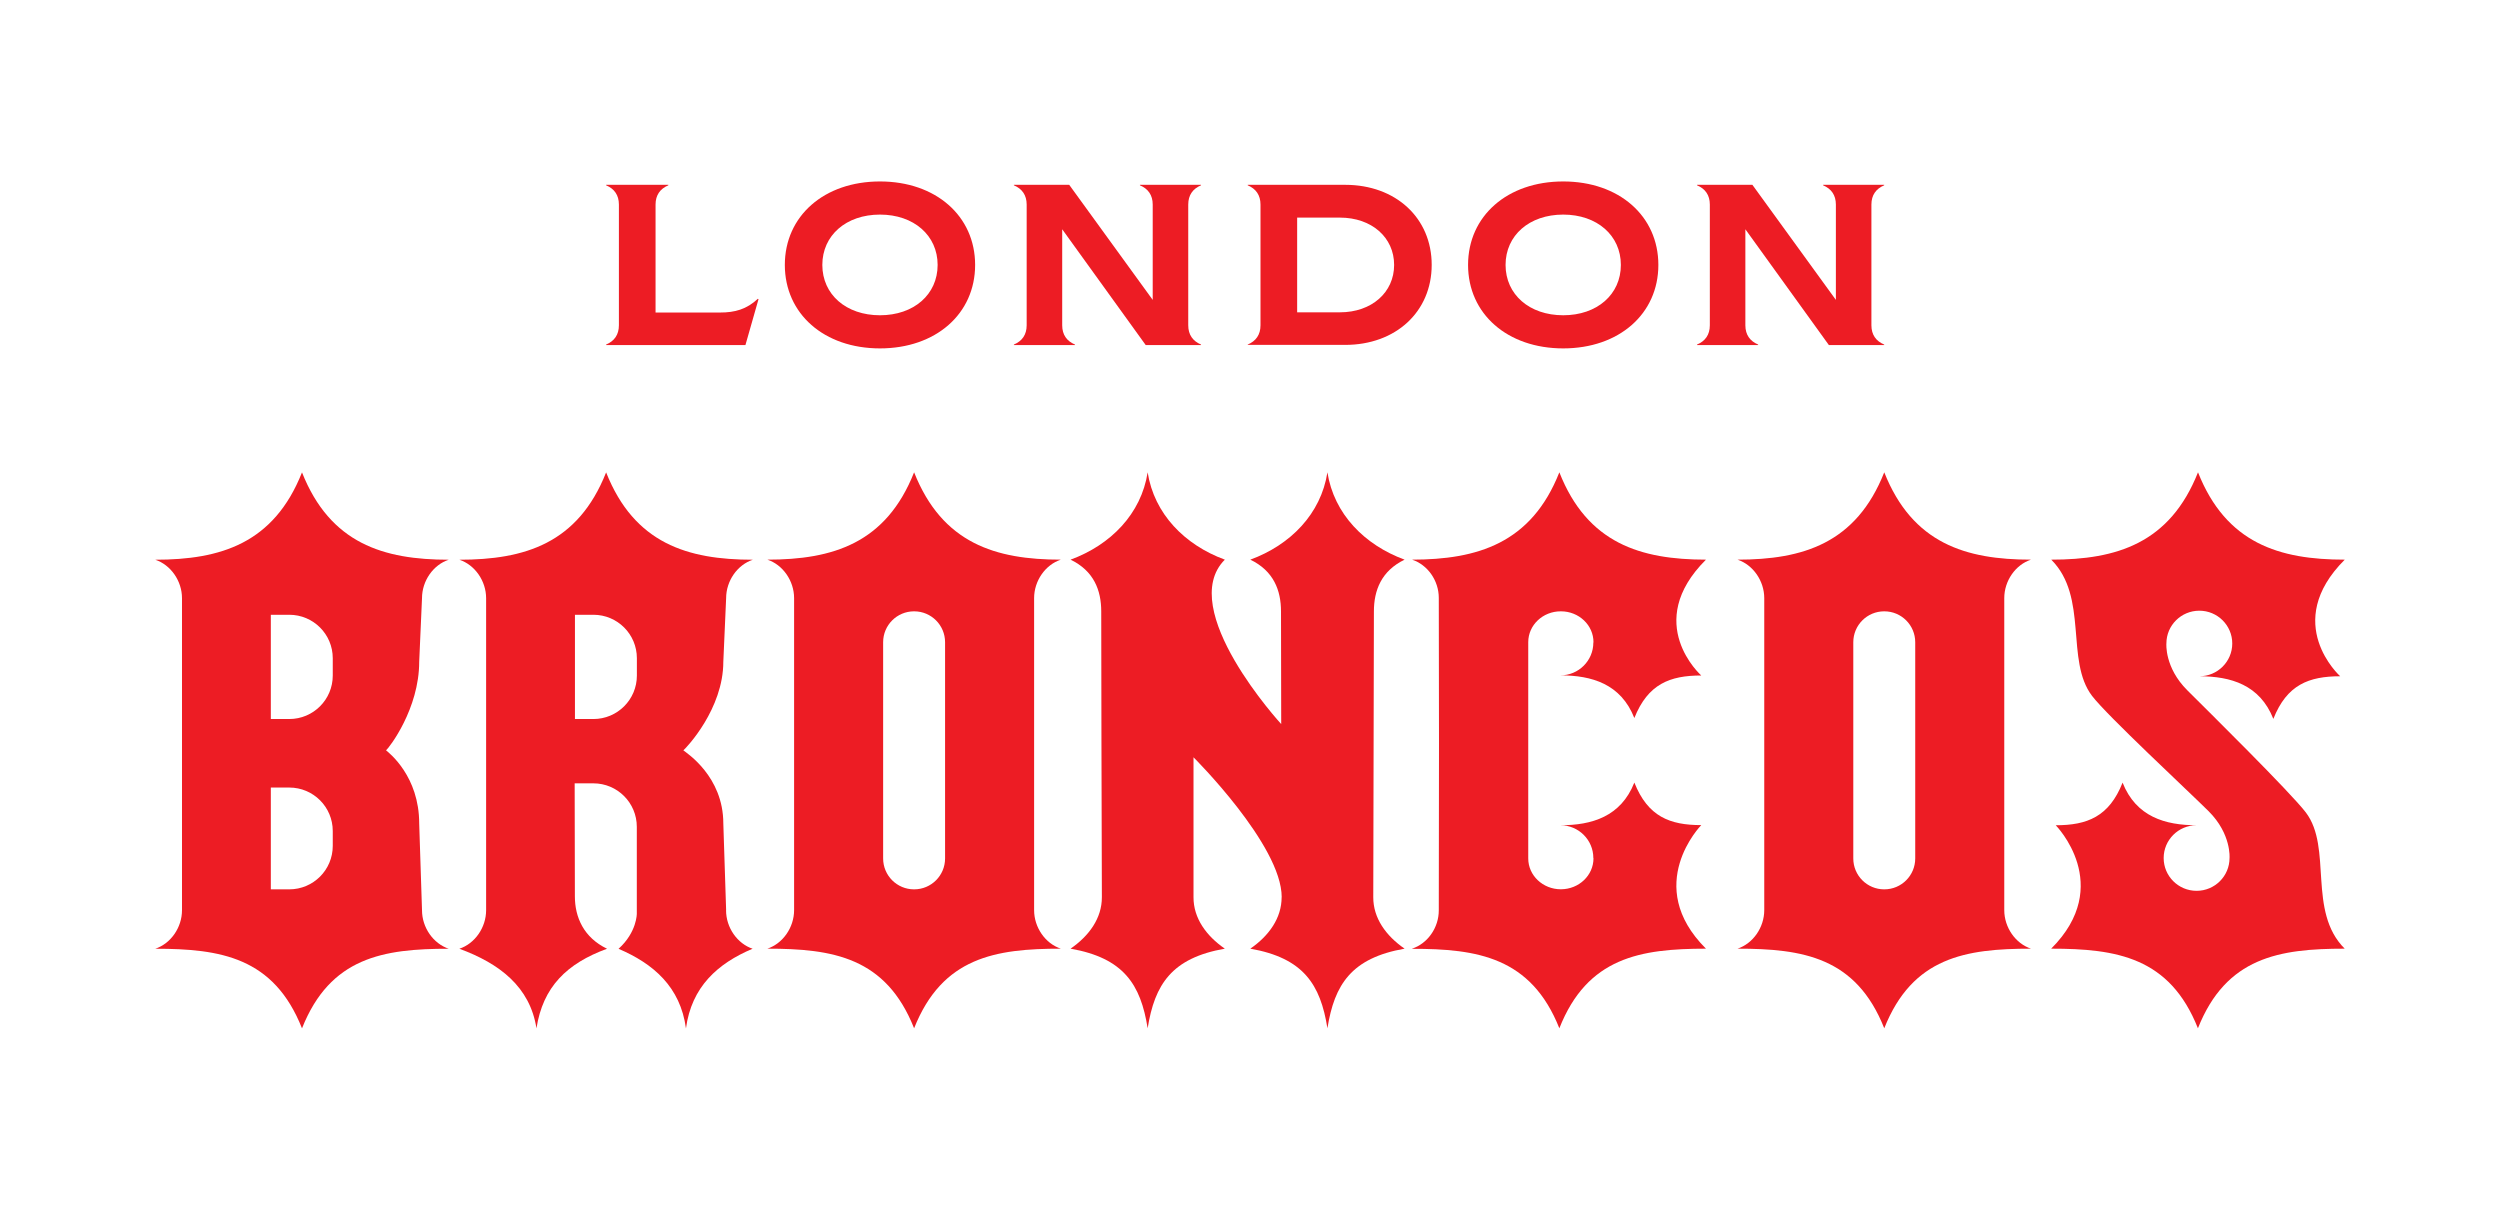 <svg width="1240" height="600" viewBox="0 0 1240 600" fill="none" xmlns="http://www.w3.org/2000/svg">
<rect width="1240" height="600" fill="white"/>
<path d="M376.215 148.432L369.737 171.137H300.636V170.893C304.711 169.187 306.975 166.018 306.975 161.352V101.457C306.975 96.79 304.711 93.622 300.636 91.915V91.671H331.495V91.915C327.42 93.622 325.156 96.79 325.156 101.457V155.014H357.164C364.547 155.014 370.329 153.412 375.902 148.189L376.25 148.432H376.215Z" fill="#ED1C24"/>
<path d="M389.276 131.404C389.276 107.133 408.78 90 436.469 90C464.158 90 483.662 107.133 483.662 131.404C483.662 155.676 464.158 172.808 436.469 172.808C408.78 172.808 389.276 155.676 389.276 131.404ZM465.064 131.404C465.064 116.779 453.257 106.436 436.469 106.436C419.682 106.436 407.875 116.744 407.875 131.404C407.875 146.065 419.682 156.372 436.469 156.372C453.257 156.372 465.064 146.065 465.064 131.404Z" fill="#ED1C24"/>
<path d="M502.888 170.893C506.963 169.187 509.227 166.018 509.227 161.352V101.457C509.227 96.79 506.963 93.622 502.888 91.915V91.671H530.333L571.745 148.746V101.457C571.745 96.79 569.481 93.622 565.406 91.915V91.671H595.707V91.915C591.632 93.622 589.368 96.79 589.368 101.457V161.352C589.368 166.018 591.632 169.187 595.707 170.893V171.137H568.262L526.85 113.714V161.352C526.85 166.018 529.114 169.187 533.189 170.893V171.137H502.888V170.893Z" fill="#ED1C24"/>
<path d="M618.868 170.893C622.943 169.187 625.207 166.018 625.207 161.352V101.457C625.207 96.79 622.943 93.622 618.868 91.915V91.671H667.211C692.287 91.671 710.12 108.108 710.12 131.369C710.12 154.631 692.287 171.067 667.211 171.067H618.868V170.823V170.893ZM664.598 154.91C680.376 154.91 691.486 145.02 691.486 131.404C691.486 117.789 680.376 107.934 664.598 107.934H643.388V154.91H664.598Z" fill="#ED1C24"/>
<path d="M728.161 131.404C728.161 107.133 747.665 90 775.354 90C803.043 90 822.547 107.133 822.547 131.404C822.547 155.676 803.043 172.808 775.354 172.808C747.665 172.808 728.161 155.676 728.161 131.404ZM803.949 131.404C803.949 116.779 792.142 106.436 775.354 106.436C758.567 106.436 746.76 116.744 746.76 131.404C746.76 146.065 758.567 156.372 775.354 156.372C792.142 156.372 803.949 146.065 803.949 131.404Z" fill="#ED1C24"/>
<path d="M841.738 170.893C845.813 169.187 848.077 166.018 848.077 161.352V101.457C848.077 96.79 845.813 93.622 841.738 91.915V91.671H869.183L910.595 148.746V101.457C910.595 96.79 908.331 93.622 904.256 91.915V91.671H934.557V91.915C930.482 93.622 928.218 96.79 928.218 101.457V161.352C928.218 166.018 930.482 169.187 934.557 170.893V171.137H907.112L865.701 113.714V161.352C865.701 166.018 867.964 169.187 872.039 170.893V171.137H841.738V170.893Z" fill="#ED1C24"/>
<path d="M635.69 445.017C635.69 455.394 629.386 464.17 620.157 470.542C646.487 475.174 654.951 488.232 658.399 510.031C661.882 488.232 670.345 475.174 696.676 470.542C687.446 464.17 681.107 455.394 681.142 445.017C681.247 410.334 681.456 318.054 681.456 303.254C681.456 292.807 685.147 283.161 696.676 277.59C676.788 270.277 661.638 254.92 658.399 234.27C655.195 254.92 640.009 270.312 620.157 277.59C631.72 283.161 635.377 292.807 635.377 303.254C635.377 309.766 635.412 334.072 635.481 359.145C635.481 359.145 583.064 302.07 607.514 277.59C587.627 270.277 572.476 254.92 569.237 234.27C566.033 254.92 550.847 270.312 530.995 277.59C542.558 283.161 546.215 292.807 546.215 303.254C546.215 318.054 546.389 410.334 546.528 445.017C546.563 455.394 540.224 464.17 530.995 470.542C557.325 475.174 565.789 488.232 569.237 510.031C572.72 488.232 581.183 475.174 607.514 470.542C598.284 464.17 591.945 455.394 591.98 445.017V375.616C591.98 375.616 635.725 419.109 635.725 445.017" fill="#ED1C24"/>
<path d="M1074.53 319.168C1074.53 310.184 1081.85 302.906 1090.87 302.906C1099.89 302.906 1107.2 310.184 1107.2 319.168C1107.2 328.152 1099.89 335.43 1090.87 335.43C1106.44 335.43 1120.89 339.644 1127.58 356.568C1134.27 339.644 1145.17 335.43 1160.74 335.43C1160.74 335.43 1131.41 309.104 1163 277.59C1130.54 277.59 1104.17 269.511 1090.21 234.27C1076.24 269.511 1049.88 277.59 1017.42 277.59C1035.98 296.115 1024.31 327.595 1037.62 345.111C1045.03 354.896 1085.75 392.679 1095.47 402.359C1106.86 413.712 1105.85 425.586 1105.85 425.586C1105.85 434.57 1098.53 441.848 1089.51 441.848C1080.49 441.848 1073.18 434.57 1073.18 425.586C1073.18 416.602 1080.49 409.324 1089.51 409.324C1073.94 409.324 1059.49 405.11 1052.8 388.187C1046.11 405.11 1035.21 409.324 1019.64 409.324C1019.64 409.324 1048.97 439.028 1017.38 470.542C1049.84 470.542 1076.21 474.791 1090.17 510.031C1104.14 474.791 1130.5 470.542 1162.97 470.542C1144.37 452.017 1157.01 420.537 1143.7 402.986C1136.29 393.201 1094.63 352.076 1084.91 342.395C1073.52 331.043 1074.53 319.168 1074.53 319.168Z" fill="#ED1C24"/>
<path d="M165.047 335.082C165.047 346.991 155.4 356.637 143.488 356.637H134.328V304.926H143.488C155.4 304.926 165.047 314.571 165.047 326.481V335.117V335.082ZM165.047 419.562C165.047 431.471 155.4 441.117 143.488 441.117H134.328V390.624H143.488C155.4 390.624 165.047 400.27 165.047 412.179V419.597V419.562ZM209.315 451.425L207.922 408.453C207.922 385.087 193.085 373.491 191.483 372.168C193.085 370.81 207.922 351.588 207.922 328.222L209.315 296.707C209.315 288.106 214.888 280.132 222.585 277.625C190.159 277.625 163.759 269.546 149.792 234.305C135.826 269.546 109.461 277.625 77 277.625C84.697 280.167 90.27 288.141 90.27 296.707V451.459C90.27 460.061 84.697 468.035 77 470.577C109.461 470.577 135.826 474.825 149.792 510.066C163.759 474.825 190.124 470.577 222.585 470.577C214.888 468.035 209.315 460.061 209.315 451.459" fill="#ED1C24"/>
<path d="M949.952 425.795C949.952 434.257 943.09 441.117 934.627 441.117H934.557C926.094 441.117 919.233 434.257 919.233 425.795V318.541C919.233 310.079 926.094 303.219 934.557 303.219H934.627C943.09 303.219 949.952 310.079 949.952 318.541V425.795ZM994.115 451.425V296.673C994.115 288.071 999.687 280.097 1007.38 277.59C974.959 277.59 948.558 269.511 934.592 234.27C920.661 269.511 894.26 277.59 861.8 277.59C869.497 280.132 875.069 288.106 875.069 296.673V451.425C875.069 460.026 869.497 468 861.8 470.542C894.26 470.542 920.626 474.791 934.592 510.031C948.558 474.791 974.924 470.542 1007.38 470.542C999.687 468 994.115 460.026 994.115 451.425Z" fill="#ED1C24"/>
<path d="M315.891 335.082C315.891 346.991 306.244 356.637 294.332 356.637H285.172V304.926H294.332C306.244 304.926 315.891 314.571 315.891 326.481V335.117V335.082ZM360.159 451.425L358.766 408.453C358.766 385.087 340.55 373.491 338.948 372.168C340.55 370.81 358.766 351.588 358.766 328.222L360.159 296.707C360.159 288.106 365.732 280.132 373.429 277.625C341.003 277.625 314.603 269.546 300.636 234.305C286.705 269.546 260.305 277.625 227.844 277.625C235.541 280.167 241.114 288.141 241.114 296.707V451.459C241.114 460.061 235.541 468.035 227.844 470.577C247.731 477.89 262.882 489.416 266.086 510.066C269.29 489.416 281.202 477.855 301.089 470.577C289.526 465.005 285.138 454.977 285.138 444.565C285.138 438.053 285.103 413.607 285.033 388.535H294.298C306.209 388.535 315.857 398.181 315.857 410.09V453.166C315.857 453.166 315.961 462.324 306.801 470.612C323.972 477.925 337.485 489.451 340.237 510.101C342.988 489.451 355.98 477.89 373.185 470.612H373.394C365.697 468.07 360.124 460.095 360.124 451.494" fill="#ED1C24"/>
<path d="M773.439 234.27C759.542 269.511 732.828 277.555 700.368 277.59C708.065 280.097 713.637 287.932 713.637 296.533L713.742 368.79L713.637 451.564C713.637 460.165 708.065 468.035 700.368 470.542V470.612C732.828 470.577 759.438 474.791 773.439 510.031C787.335 474.791 813.736 470.577 846.161 470.542C814.537 439.063 843.828 409.254 843.828 409.254C828.259 409.254 817.358 405.076 810.636 388.152C803.949 405.076 789.53 409.324 773.961 409.324C782.982 409.324 790.296 416.602 790.296 425.586L790.366 425.726C790.366 434.187 783.156 441.047 774.24 441.082H774.17C765.254 441.082 758.01 434.222 758.01 425.795V318.506C758.01 310.045 765.254 303.184 774.17 303.219H774.24C783.156 303.219 790.4 310.114 790.366 318.576L790.296 318.715C790.296 327.7 782.982 334.978 773.961 334.978C789.53 334.978 803.984 339.226 810.636 356.15C817.358 339.261 828.259 335.047 843.828 335.047C843.828 335.047 814.537 309.07 846.161 277.59C813.701 277.555 787.335 269.511 773.439 234.27Z" fill="#ED1C24"/>
<path d="M512.919 451.425V296.673C512.919 288.071 518.491 280.097 526.188 277.59C493.763 277.59 467.362 269.511 453.396 234.27C439.464 269.511 413.064 277.59 380.604 277.59C388.301 280.097 393.873 288.106 393.873 296.673V451.425C393.873 460.026 388.301 468 380.604 470.542C413.064 470.542 439.43 474.791 453.396 510.031C467.362 474.791 493.728 470.542 526.188 470.542C518.491 468.035 512.919 460.026 512.919 451.425ZM468.756 425.795C468.756 434.257 461.894 441.117 453.431 441.117H453.361C444.898 441.117 438.036 434.257 438.036 425.795V318.541C438.036 310.079 444.898 303.219 453.361 303.219H453.431C461.894 303.219 468.756 310.079 468.756 318.541V425.795Z" fill="#ED1C24"/>
</svg>
